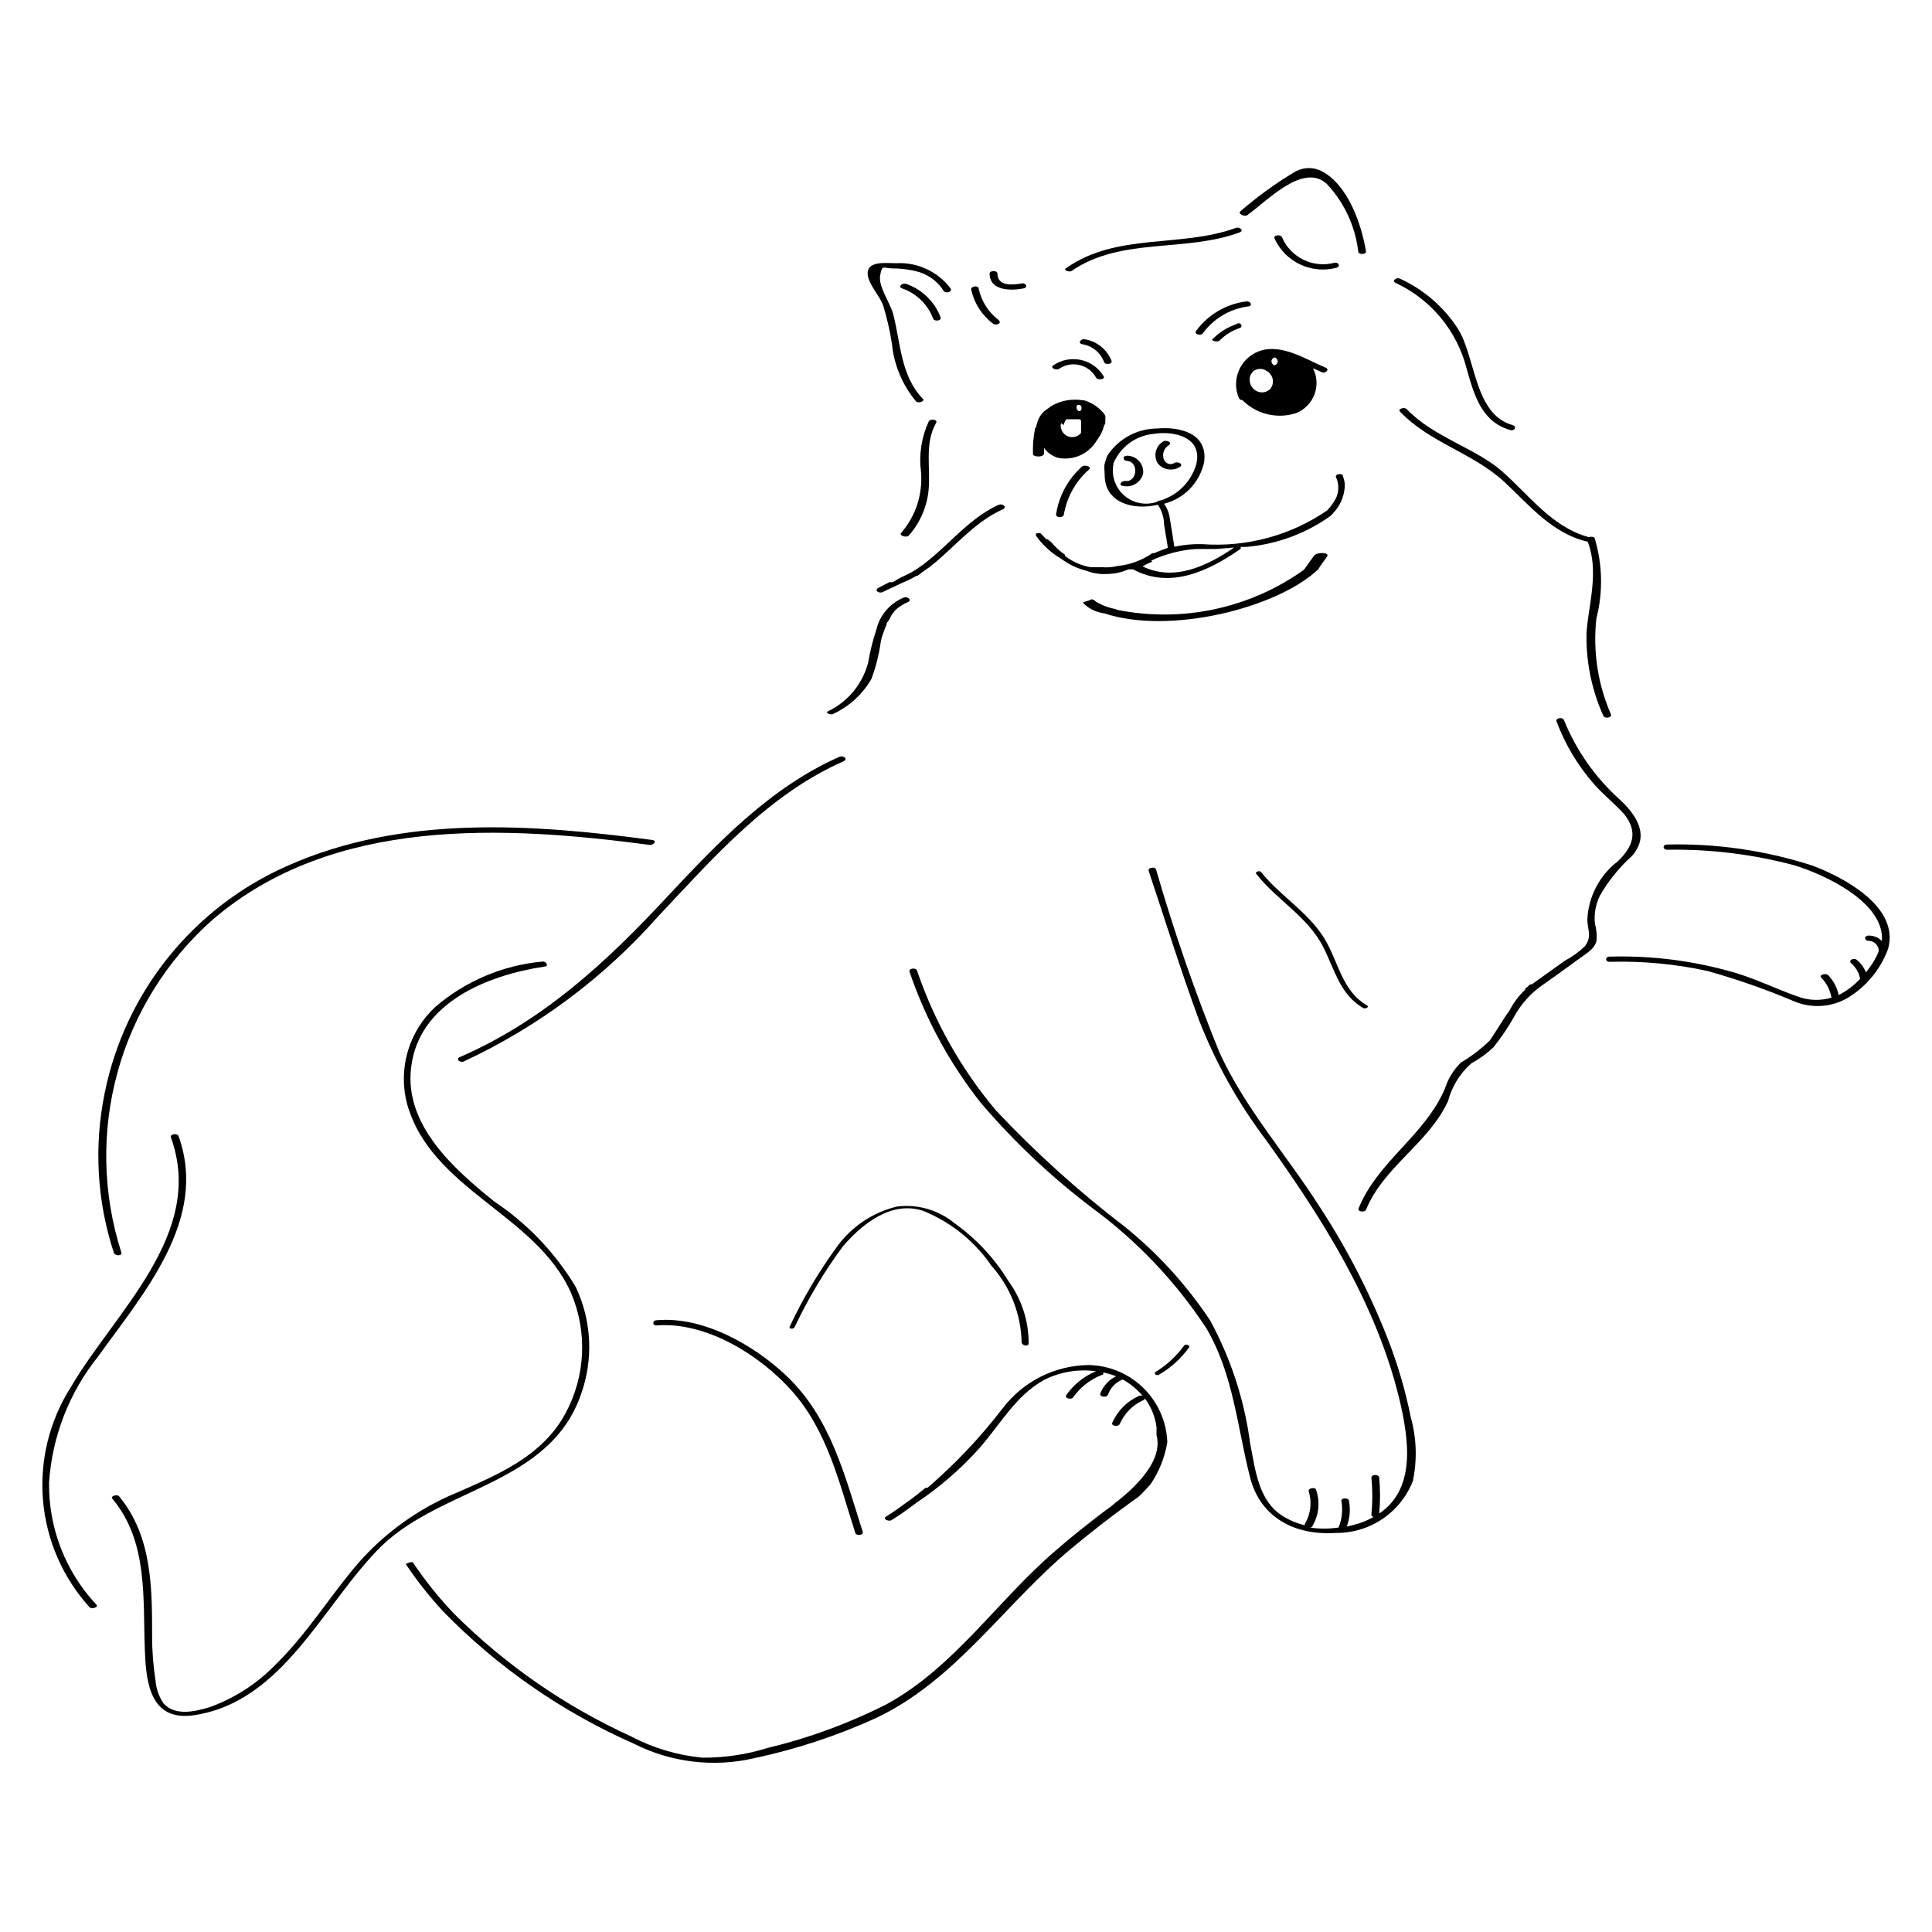 <?xml version="1.0" encoding="UTF-8"?>
<!-- Uploaded to: SVG Repo, www.svgrepo.com, Generator: SVG Repo Mixer Tools -->
<svg fill="#000000" width="800px" height="800px" version="1.1" viewBox="144 144 512 512" xmlns="http://www.w3.org/2000/svg">
 <g>
  <path d="m191.32 445.08c-0.316-0.848-2.332-0.582-2.016 0.371 9.227 25.562-14.957 46.297-26.516 66.133v-0.004c-5.688 8.922-8.281 19.461-7.391 30.004 0.891 10.539 5.219 20.492 12.32 28.332 0.582 0.637 2.547 0 1.805-0.688-8.203-8.758-12.688-20.355-12.516-32.352 0.812-12.227 5.367-23.91 13.047-33.465 11.984-16.703 29.219-36.273 21.266-58.332z"/>
  <path d="m378.04 224.94c1.02 3.336 1.801 6.738 2.332 10.184 0.551 5.598 2.766 10.898 6.367 15.219 0.582 0.637 2.547 0 1.805-0.688-5.887-6.098-5.832-14.691-7.848-22.434-0.797-3.023-3.977-7.266-3.445-10.234s0.797-1.91 3.129-1.855l-0.008-0.004c2.07-0.008 4.137 0.223 6.152 0.691 3.141 0.672 5.879 2.582 7.586 5.305 0.477 0.742 2.387 0.266 1.805-0.688l-0.004-0.004c-3.406-4.504-8.84-7.012-14.477-6.68-2.812 0-8.168-0.797-7.426 3.445 0.586 2.703 3.078 5.144 4.031 7.742z"/>
  <path d="m474.4 201.12c5.305-3.766 14.957-14.16 21.215-8.379 4.617 4.914 7.535 11.18 8.324 17.875 0 0.953 2.176 0.902 2.066 0-1.168-7.055-4.719-17.555-11.668-21.215h0.004c-2.176-1.141-4.773-1.141-6.949 0-5.203 3.09-10.117 6.641-14.688 10.605-0.742 0.637 0.953 1.379 1.695 1.113z"/>
  <path d="m497.63 213.64c-5.676 1.5-11.59-1.391-13.895-6.785-0.371-0.797-2.387-0.582-1.961 0.371h-0.004c2.844 6.203 9.734 9.469 16.336 7.742 1.324-0.32 0.582-1.594-0.477-1.328z"/>
  <path d="m393.26 228.07c-1.59-4.168-4.949-7.414-9.172-8.855-0.902-0.316-2.281 0.742-1.008 1.219 3.793 1.316 6.805 4.25 8.219 8.008 0.32 0.848 2.332 0.582 1.961-0.371z"/>
  <path d="m407.16 229.77c0.742 0.582 2.492 0 1.484-0.953l0.004-0.004c-2.719-2.066-4.602-5.039-5.305-8.379 0-0.848-2.176-0.637-1.961 0.371 0.801 3.582 2.848 6.758 5.777 8.965z"/>
  <path d="m415.27 220.43c1.324-0.266 0.582-1.539-0.531-1.324-2.332 0.426-6.363 0.848-6.418-2.598 0-0.902-2.066-0.902-2.066 0 0.051 4.664 5.777 4.559 9.016 3.922z"/>
  <path d="m428.05 215.76c13.047-8.961 30.121-4.824 44.496-10.184 1.219-0.477 0-1.539-1.062-1.168-14.531 5.305-31.555 1.219-44.867 10.605-1.062 0.484 0.688 1.277 1.434 0.746z"/>
  <path d="m532.69 241.75c1.961 6.894 3.926 14.105 11.613 16.227 1.062 0.316 1.805-0.953 0.531-1.324-10.184-2.863-9.703-17.871-14.426-25.457-3.758-5.84-9.117-10.477-15.434-13.363-0.902-0.426-2.281 0.637-1.062 1.168h0.004c9.352 4.379 16.246 12.734 18.773 22.75z"/>
  <path d="m384.78 285.98c3.012-3.363 4.867-7.598 5.305-12.09 0.582-6.098-1.168-12.25 2.016-17.871 0.477-0.848-1.539-1.113-1.961-0.371h-0.004c-1.93 4.172-2.648 8.805-2.066 13.363 0.516 5.922-1.398 11.797-5.305 16.281-0.477 0.688 1.434 1.219 2.016 0.688z"/>
  <path d="m381.44 297.8-0.848 0.477h-0.902l-2.863 1.484c-1.219 0.582 0 1.59 1.008 1.168l5.305-2.492h-0.004c1.301-0.523 2.559-1.145 3.766-1.855h0.266c1.062-0.848 2.176-1.645 3.289-2.387 6.418-5.039 11.668-11.828 19.305-15.219 1.219-0.582 0-1.59-1.062-1.219-9.07 4.082-14.742 12.941-23.07 17.871l-3.66 1.805z"/>
  <path d="m516.78 252.41c-0.582-0.637-2.547 0-1.75 0.688 7.742 8.168 19.305 10.926 27.578 18.562 6.84 6.363 12.727 13.734 22.168 15.91 2.969 7.848 0.371 15.91-0.316 23.758h-0.004c-0.234 7.703 1.289 15.355 4.453 22.379 0.316 0.797 2.332 0.531 2.016-0.371-3.484-7.984-4.816-16.742-3.871-25.402 1.789-6.977 1.645-14.312-0.426-21.211 0-0.477-1.008-0.582-1.539-0.371-9.703-2.547-15.91-11.191-22.965-17.395-7.047-6.207-18.293-9.125-25.344-16.547z"/>
  <path d="m364.95 333.12c4.184-1.965 7.664-5.168 9.969-9.176 1.152-3.066 1.973-6.25 2.441-9.492 0.141-0.945 0.387-1.871 0.742-2.758 0.234-0.742 0.52-1.469 0.848-2.176 0-0.266 0-0.531 0.426-0.848h-0.004c0.121-0.258 0.266-0.508 0.426-0.742 0.566-1.336 1.527-2.465 2.758-3.234 0.625-0.453 1.301-0.828 2.016-1.113 1.219-0.531 0-1.59-1.062-1.219-2.852 1.164-5.164 3.359-6.469 6.148-0.324 0.699-0.574 1.426-0.742 2.176-0.973 2.906-1.719 5.887-2.227 8.91-1.469 5.644-5.348 10.359-10.605 12.887-1.008 0.316 0.742 1.219 1.484 0.637z"/>
  <path d="m495.3 241.43c-5.305-2.227-11.773-6.523-17.66-4.348-2.398 0.895-4.324 2.734-5.328 5.094-1.004 2.356-0.992 5.019 0.027 7.371 0.184 0.316 0.531 0.504 0.902 0.477 3.715 3.758 9.238 5.094 14.266 3.445 2.238-0.898 3.996-2.695 4.844-4.957 0.848-2.258 0.707-4.773-0.391-6.922l2.387 1.062c0.797 0.371 2.176-0.691 0.953-1.223zm-14.688 5.676c-1.215 1.172-3.137 1.172-4.352 0l-0.266-0.266h0.004c-0.457-0.496-0.738-1.129-0.797-1.801-0.051-0.191-0.051-0.395 0-0.586v-0.371c0.051-0.316 0.156-0.621 0.316-0.902l0.477-0.688h0.004c0.852-0.723 2.027-0.926 3.074-0.531l0.742 0.426 0.426 0.266 0.316 0.371c1.027 1.16 1.051 2.894 0.055 4.082zm1.168-6.312h-0.004c-0.48-0.109-0.824-0.539-0.824-1.031 0-0.496 0.344-0.926 0.824-1.035 0.484 0.109 0.828 0.539 0.828 1.035 0 0.492-0.344 0.922-0.828 1.031z"/>
  <path d="m420.68 264.13v-1.434c0.961 1.371 2.398 2.336 4.031 2.707 2.168 0.34 4.391-0.051 6.312-1.113 1.512-0.863 2.773-2.106 3.66-3.606 0.727-0.949 1.297-2.004 1.695-3.129 0-0.477 0.371-0.953 0.531-1.379v-0.48c0.051-0.492 0.051-0.988 0-1.484-0.145-0.301-0.324-0.586-0.531-0.848l-0.742-0.742c-1.238-1.191-2.75-2.066-4.402-2.547h-0.316c-2.871-0.469-5.816 0.074-8.328 1.539l-0.848 0.637c-1.055 0.625-1.902 1.547-2.441 2.652-0.355 0.758-0.605 1.559-0.742 2.387-0.152 0.023-0.266 0.16-0.266 0.316-0.465 2.285-0.641 4.617-0.527 6.949 0.793 0.688 2.969 0.527 2.914-0.426zm8.805-12.781c0.137-0.051 0.289-0.051 0.426 0h0.371c0.211 0.211 0.332 0.496 0.332 0.797 0 0.297-0.121 0.586-0.332 0.793h-0.371c-0.293-0.129-0.512-0.383-0.594-0.691-0.082-0.309-0.02-0.641 0.168-0.898zm-3.606 5.305c0.105-0.57 0.359-1.102 0.742-1.539h3.449l0.426 0.316v0.316 0.426l-0.004 0.004c0.047 0.152 0.047 0.32 0 0.477v0.371c0.051 0.152 0.051 0.32 0 0.477v0.477 0.316 0.426c-0.52 0.652-1.289 1.059-2.121 1.113-0.965 0.078-1.906-0.309-2.535-1.043-0.629-0.734-0.871-1.727-0.648-2.668z"/>
  <path d="m425.24 292.08c1.984 1.508 4.258 2.594 6.684 3.18 1.684 0.664 3.492 0.953 5.301 0.852 2.008-0.008 3.992-0.422 5.836-1.223h1.219c9.812 5.305 19.941 0.477 28.32-5.305 0.316-0.266 0.371-0.477 0-0.637h1.539l-0.004 0.004c8.125-0.672 15.91-3.531 22.539-8.273l0.902-1.008c1.859-2.062 2.863-4.754 2.812-7.531-0.133-0.797-0.344-1.578-0.637-2.332-0.688-0.426-2.016 0-1.695 0.637h-0.004c0.824 1.762 0.824 3.801 0 5.566-0.621 1.211-1.426 2.32-2.387 3.289-9.684 6.625-21.332 9.766-33.039 8.91-2.492-0.074-4.984 0.156-7.422 0.688-0.371-2.441-0.742-4.934-1.168-7.371-0.176-1.449-0.703-2.832-1.539-4.031 2.621-0.664 5.008-2.051 6.879-4 1.875-1.949 3.168-4.383 3.727-7.031 1.062-7.637-6.418-9.441-12.41-8.91l0.004 0.004c-5.352 0.02-10.336 2.731-13.258 7.211-0.266 0.688-0.477 1.379-0.688 2.121-0.211 0.742 0 2.016 0 3.023 0 7.211 7.32 9.441 14.105 7.848h-0.004c1.055 1.57 1.625 3.414 1.645 5.305l0.953 5.781v0.371c-1.168 0.371-2.332 0.848-3.606 1.379h-0.477c-2.715 1.898-5.875 3.066-9.176 3.394-1.383 0.344-2.82 0.449-4.242 0.316h-2.969c-2.457-0.418-4.769-1.441-6.734-2.969-0.023-0.105-0.023-0.215 0-0.32-1.375-0.93-2.609-2.055-3.66-3.34l-1.008-0.797h-0.371l-0.793-0.902c-0.246-0.215-0.477-0.445-0.691-0.688-0.211-0.047-0.426-0.047-0.637 0-0.184-0.043-0.371 0.023-0.488 0.172-0.113 0.148-0.129 0.352-0.043 0.516 1.766 2.492 4.043 4.57 6.684 6.102zm26.516-15.434c-0.441-0.066-0.891 0.07-1.219 0.371-2.926 0.988-6.156 0.371-8.512-1.625-2.359-1.996-3.496-5.086-2.996-8.133 0.078-0.109 0.078-0.262 0-0.371 1.809-4.387 5.887-7.422 10.605-7.902 5.621-0.902 13.098 0.902 11.402 8.008-1.332 4.633-4.93 8.27-9.547 9.652zm-2.652 15.91c3.738-1.746 7.766-2.789 11.879-3.074h5.305l4.773-0.371c-7.16 4.879-15.91 9.07-24.289 4.984 0.848-0.477 1.75-0.902 2.598-1.273z"/>
  <path d="m442.69 264.77c-1.273 0-1.219 1.273 0 1.379 3.234 0.266 2.703 5.781-0.531 5.305-1.062 0-1.855 1.113-0.531 1.324 2.332 0.512 4.656-0.883 5.305-3.184 0.152-1.219-0.227-2.441-1.039-3.363-0.809-0.926-1.977-1.457-3.203-1.461z"/>
  <path d="m455.26 266.68c-0.531 0.344-1.195 0.406-1.781 0.164-0.586-0.246-1.008-0.766-1.137-1.387-0.359-1.355 0.227-2.785 1.434-3.5 1.062-0.688-0.688-1.434-1.434-1.008-0.992 0.555-1.715 1.492-2.008 2.59-0.289 1.102-0.121 2.273 0.473 3.246 1.449 1.789 4.023 2.18 5.938 0.902 1.008-0.742-0.742-1.484-1.484-1.008z"/>
  <path d="m492.22 291.28-2.652 3.711c-14.344 10.254-32.301 14.094-49.586 10.609-0.211-0.164-0.473-0.258-0.742-0.266-1.684-0.348-3.297-0.977-4.773-1.855-0.129-0.078-0.238-0.188-0.316-0.32l-0.637-0.316h-0.371c-0.238 0.176-0.508 0.301-0.797 0.371l-1.273 0.371c-0.02 0.086-0.02 0.176 0 0.266 1.523 1.496 3.5 2.449 5.621 2.703 17.234 5.727 45.766-1.379 56.641-11.668 0.477-0.742 0.902-1.434 1.434-2.121l0.953-1.324c0.688-1.168-2.918-1.113-3.5-0.16z"/>
  <path d="m474.3 223.88c-5.32 0.66-10.133 3.477-13.312 7.793-0.688 0.902 1.273 1.379 1.75 0.688v0.004c2.859-3.941 7.215-6.527 12.039-7.16 1.379-0.16 0.586-1.484-0.477-1.324z"/>
  <path d="m467.24 234.22c1.48-1.504 3.301-2.633 5.305-3.289 0.195-0.051 0.355-0.195 0.426-0.383 0.074-0.188 0.055-0.398-0.055-0.57-0.316-0.426-1.008-0.371-1.434 0h0.004c-2.289 0.781-4.359 2.09-6.047 3.816-0.797 0.48 1.168 1.008 1.801 0.426z"/>
  <path d="m424.66 241.75c1.582-1.094 3.551-1.461 5.422-1.016 1.871 0.445 3.465 1.66 4.387 3.348 0.477 0.742 2.492 0.477 2.016-0.371-1.332-2.207-3.512-3.769-6.027-4.32-2.519-0.551-5.152-0.043-7.285 1.402-1.059 0.637 0.691 1.434 1.488 0.957z"/>
  <path d="m430.86 235.23c2.621 0.426 4.809 2.231 5.727 4.719 0.316 0.848 2.332 0.582 1.961-0.371h0.004c-1.211-3.008-3.906-5.16-7.109-5.672-1.113-0.16-1.906 1.113-0.582 1.324z"/>
  <path d="m430.76 267.63c-3.719 3.305-6.16 7.809-6.894 12.727 0 0.902 1.91 0.953 2.066 0 0.801-4.676 3.199-8.934 6.789-12.035 0.586-0.691-1.324-1.223-1.961-0.691z"/>
  <path d="m511.84 498.96c-4.809-12.289-10.871-24.055-18.082-35.105-8.699-13.629-19.727-26.039-26.516-40.781l-0.004-0.004c-6.477-15.898-12.105-32.133-16.863-48.629-0.266-0.848-2.281-0.582-1.961 0.371 4.402 13.152 8.539 26.516 13.312 39.457h-0.004c4.426 11.375 10.406 22.082 17.77 31.816 15.008 20.949 29.168 43.223 35.32 68.57 2.652 11.031 4.402 23.918-5.305 30.441 0.289-3.156 0.289-6.332 0-9.492 0-0.953-2.121-0.953-2.066 0h-0.004c0.32 3.246 0.32 6.516 0 9.758 0 0.332 0.254 0.609 0.586 0.637-1.215 0.691-2.496 1.258-3.82 1.699-1.082 0.336-2.176 0.621-3.289 0.848 0.801-2.168 1.004-4.516 0.586-6.789 0-0.902-2.176-0.848-2.016 0 0.418 2.375 0.16 4.82-0.742 7.055-2.57 0.371-5.176 0.371-7.742 0 0.371 0 0.742 0 0.848-0.477 1.672-2.859 2.023-6.305 0.953-9.441 0-0.848-2.281-0.637-1.961 0.371 0.867 2.82 0.523 5.879-0.953 8.434-0.074 0.07-0.113 0.164-0.113 0.266 0 0.098 0.039 0.195 0.113 0.262-2.062-0.473-4.031-1.277-5.836-2.383-6.629-4.082-7.371-12.41-8.75-19.355v-0.004c-1.508-11.41-5.106-22.449-10.605-32.562-6.207-9.355-13.809-17.707-22.539-24.766-12.223-9.34-23.664-19.664-34.207-30.863-9.223-10.969-16.328-23.559-20.949-37.125-0.266-0.797-2.281-0.582-1.961 0.371 4.281 12.594 10.684 24.359 18.934 34.789 8.812 10.32 18.719 19.656 29.539 27.844 11.871 8.727 22.09 19.504 30.176 31.82 7.211 12.25 8.168 26.145 11.613 39.617 2.758 10.605 11.879 15.328 22.594 14.637v-0.004c4.41 0.07 8.738-1.207 12.406-3.66 3.668-2.453 6.496-5.969 8.117-10.074 1.176-5.582 0.996-11.367-0.531-16.863-1.418-7.055-3.441-13.977-6.047-20.684z"/>
  <path d="m576.49 370.83c4.719-5.305 1.379-10.605-3.074-14.797h-0.004c-6.543-5.832-11.66-13.09-14.953-21.215-0.316-0.848-2.332-0.582-1.961 0.371h-0.004c2.297 6.133 5.695 11.797 10.023 16.707 2.441 2.758 5.305 4.984 7.902 7.848 3.816 4.773 2.281 8.699-1.695 12.516-4.832 3.703-7.785 9.352-8.062 15.434 0 2.703 1.379 4.402-0.688 7.106-1.586 1.512-3.371 2.797-5.305 3.82l-8.75 6.258c-0.117-0.051-0.254-0.051-0.371 0-0.289 0.199-0.555 0.43-0.797 0.688l-0.582 0.426v0.316c-1.629 1.531-2.992 3.324-4.031 5.305-1.855 2.598-3.394 5.305-5.305 8.113-2.305 2.242-4.867 4.199-7.637 5.832-1.961 1.895-3.418 4.246-4.242 6.844-5.305 12.516-17.82 19.305-22.91 31.82-0.426 0.902 1.645 1.168 1.961 0.371 4.719-11.453 16.598-17.605 21.742-28.797h0.004c1.016-3.891 3.176-7.383 6.203-10.023 2.129-1.148 4.09-2.574 5.836-4.242 1.965-2.461 3.734-5.066 5.301-7.797 1.891-3.59 4.641-6.652 8.012-8.91 2.918-2.066 5.832-4.137 8.699-6.258 2.863-2.121 4.719-2.969 5.305-5.305h-0.004c0.125-1.496-0.02-3.004-0.426-4.453-0.273-2.527 0.168-5.082 1.273-7.371 2.262-3.969 5.144-7.551 8.539-10.605z"/>
  <path d="m624.43 373.43c-12.461-4.043-25.516-5.945-38.609-5.621-1.273 0-1.273 1.324 0 1.379 11.383-0.195 22.734 1.195 33.73 4.137 8.273 2.547 23.918 9.863 23.176 20.047-0.93-0.93-2.191-1.445-3.504-1.434-1.273 0-1.273 1.379 0 1.379 1.352 0.039 2.473 1.051 2.652 2.387-0.023 0.141-0.023 0.285 0 0.426-0.32 0.824-0.711 1.621-1.164 2.383-0.664 1.117-1.41 2.18-2.231 3.184-0.496-1.312-1.34-2.469-2.438-3.34-0.637-0.582-2.387 0-1.434 0.953 1.23 1.051 2.055 2.492 2.336 4.086-1.617 1.762-3.539 3.215-5.676 4.293-0.422-1.996-1.398-3.832-2.812-5.301-0.637-0.582-2.547 0-1.805 0.688h0.004c1.414 1.457 2.356 3.305 2.703 5.305-2.957 0.895-6.129 0.781-9.016-0.32-5.621-1.961-10.926-4.613-16.652-6.312v0.004c-10.742-3.129-21.906-4.562-33.09-4.242-1.273 0-1.273 1.434 0 1.379 8.711-0.25 17.418 0.57 25.934 2.438 7.742 2.164 15.344 4.824 22.75 7.953 4.688 2.047 10.078 1.711 14.477-0.898 4.894-2.996 8.629-7.555 10.605-12.941 3.078-11.031-11.559-18.828-19.938-22.008z"/>
  <path d="m265.88 424.13c-1.219 0.531 0 1.59 1.008 1.168 19.578-9.098 37.07-22.133 51.387-38.293 14.742-15.645 29.223-32.402 49.266-41.258 1.273-0.582 0-1.59-1.008-1.219-18.402 8.113-32.242 22.75-45.715 37.121-16.223 17.449-32.875 32.883-54.938 42.48z"/>
  <path d="m176.15 475.89c-4.961-15.465-5.312-32.039-1.008-47.703 4.305-15.66 13.074-29.73 25.242-40.488 31.82-27.312 77.004-24.926 115.88-19.781 1.062 0 1.91-1.168 0.531-1.324-31.82-4.242-66.184-6.684-96.574 6.84h0.004c-24.98 10.992-43.059 33.441-48.473 60.191-2.902 14.113-2.062 28.738 2.441 42.426 0.422 0.848 2.277 0.848 1.961-0.16z"/>
  <path d="m432.3 505.75c-8.832 0.168-17.105 4.344-22.488 11.348-5.93 7.746-12.648 14.855-20.047 21.215-0.168-0.07-0.359-0.07-0.527 0-1.273 1.062-2.598 2.121-3.977 3.129l-0.742 0.531-0.004-0.004c-1.855 1.379-3.711 2.703-5.676 3.926-1.062 0.637 0.688 1.434 1.434 0.953 2.332-1.434 4.508-3.023 6.684-4.668v0.004c5.984-3.996 11.453-8.719 16.281-14.055 5.621-6.258 9.758-14.16 17.395-18.402 4.266-2.168 9.098-2.984 13.84-2.332-3.16 1.289-5.887 3.461-7.848 6.258-0.688 0.902 1.273 1.379 1.75 0.688 1.871-2.676 4.492-4.742 7.531-5.938 0.477 0 0.582-0.426 0.426-0.688l-0.004-0.004c1.176 0.242 2.328 0.578 3.449 1.008-1.914 0.945-3.41 2.574-4.191 4.562-0.316 0.953 1.695 1.168 2.016 0.371 0.652-1.867 2.086-3.359 3.926-4.086 2.008 1.129 3.805 2.602 5.305 4.352-0.309-0.133-0.652-0.133-0.957 0-3.172 1.398-5.707 3.934-7.106 7.106-0.426 0.902 1.59 1.168 1.961 0.371 1.223-2.797 3.434-5.043 6.207-6.312 0.223-0.078 0.395-0.254 0.477-0.477 1.668 2.238 2.727 4.867 3.074 7.637 0.062 0.152 0.062 0.324 0 0.477v1.113 0.477c1.855 6.789-5.676 13.949-11.082 18.086l-1.062 0.902-1.484 1.062c-4.453 3.394-8.855 6.84-13.152 10.605-15.273 13.047-26.836 30.918-44.758 40.676-9.996 5.07-20.551 8.949-31.449 11.559-5.609 1.762-11.461 2.641-17.34 2.602-6.602-0.625-13.016-2.535-18.883-5.621-17.43-7.945-33.309-18.938-46.879-32.457-4.062-4.254-7.754-8.852-11.031-13.734-0.227 0.055-0.465 0.055-0.688 0l-1.168 0.477c3 4.481 6.352 8.719 10.023 12.672 14.426 14.762 31.547 26.625 50.434 34.949 9.824 4.977 21.086 6.348 31.82 3.871 11.102-2.356 21.91-5.91 32.242-10.605 21.215-9.969 34.152-30.23 51.867-44.973 5.305-4.402 10.605-8.539 16.281-12.621l1.434-1.008 0.953-0.902c0.797-0.797 1.59-1.645 2.332-2.492 2.281-3.34 3.801-7.141 4.453-11.137-0.191-5.469-2.488-10.652-6.41-14.465-3.926-3.816-9.172-5.969-14.641-6.004z"/>
  <path d="m318.06 493.87c-1.219 0-1.273 1.484 0 1.379 13.098-1.008 27.258 7.848 35.637 17.184 9.547 10.605 12.727 24.605 16.969 37.812 0.266 0.848 2.281 0.637 1.961-0.316-4.773-14.957-8.484-30.23-20.258-41.367-8.641-8.168-22.004-15.754-34.309-14.691z"/>
  <path d="m297.96 513.54c3.348-9.301 2.852-19.551-1.379-28.48-5.438-9.047-12.809-16.781-21.586-22.645-10.605-8.539-23.812-20.152-22.062-35.371 1.961-17.395 20.312-24.605 35.32-26.887 1.324 0 0.531-1.484-0.531-1.324l0.004-0.004c-10.43 0.957-20.305 5.129-28.27 11.934-3.492 3.195-6.043 7.285-7.379 11.828-1.336 4.543-1.406 9.363-0.203 13.945 6.469 22.91 34.258 29.223 43.488 50.168h-0.004c4.367 10.281 3.82 21.988-1.484 31.82-6.152 11.453-17.977 16.281-29.223 21.215l0.004-0.004c-9.863 4.148-18.656 10.477-25.723 18.508-7.637 8.91-13.789 19.09-22.273 27.258v0.004c-4.816 4.879-10.672 8.613-17.129 10.922-3.711 1.113-9.016 2.441-12.145-0.953-1.262-1.82-2.012-3.945-2.176-6.152-0.598-3.859-0.898-7.762-0.898-11.668 0-12.941 0-26.516-8.75-37.121-0.531-0.637-2.492 0-1.75 0.688 9.547 11.402 8.008 26.516 8.59 40.359 0.316 9.07 1.805 18.613 12.992 16.969 23.812-3.5 34.363-29.699 49.691-44.812 16.176-15.645 44.602-16.332 52.875-40.195z"/>
  <path d="m457.8 500.6c-2.008 2.754-4.531 5.094-7.426 6.894-0.848 0.426 0 1.168 0.688 0.848h0.004c3.172-1.82 5.918-4.297 8.059-7.266 0.371-0.582-0.953-1.008-1.324-0.477z"/>
  <path d="m416.6 500.12c0.043-5.941-1.816-11.738-5.305-16.547-3.695-6.062-8.586-11.312-14.371-15.434-4.238-3.484-9.723-5.078-15.168-4.402-6.398 1.523-12.043 5.285-15.91 10.609-4.859 6.648-9.07 13.754-12.566 21.211-0.316 0.637 1.062 0.848 1.379 0 3.527-7.465 7.769-14.57 12.676-21.211 5.305-6.203 12.992-12.145 21.215-9.492l-0.004-0.004c7.375 2.957 13.703 8.031 18.191 14.586 5.031 5.625 7.875 12.871 8.008 20.418 0.371 0.902 1.75 0.953 1.855 0.266z"/>
  <path d="m494.93 392.63c-4.297-6.949-11.719-11.242-16.758-17.555-0.426-0.477-1.75 0-1.219 0.531 5.305 6.84 13.684 11.348 17.711 19.355 3.074 6.047 4.453 12.621 10.605 16.176 0.531 0.316 1.75-0.266 1.008-0.688-6.734-3.926-7.527-11.617-11.348-17.82z"/>
 </g>
</svg>